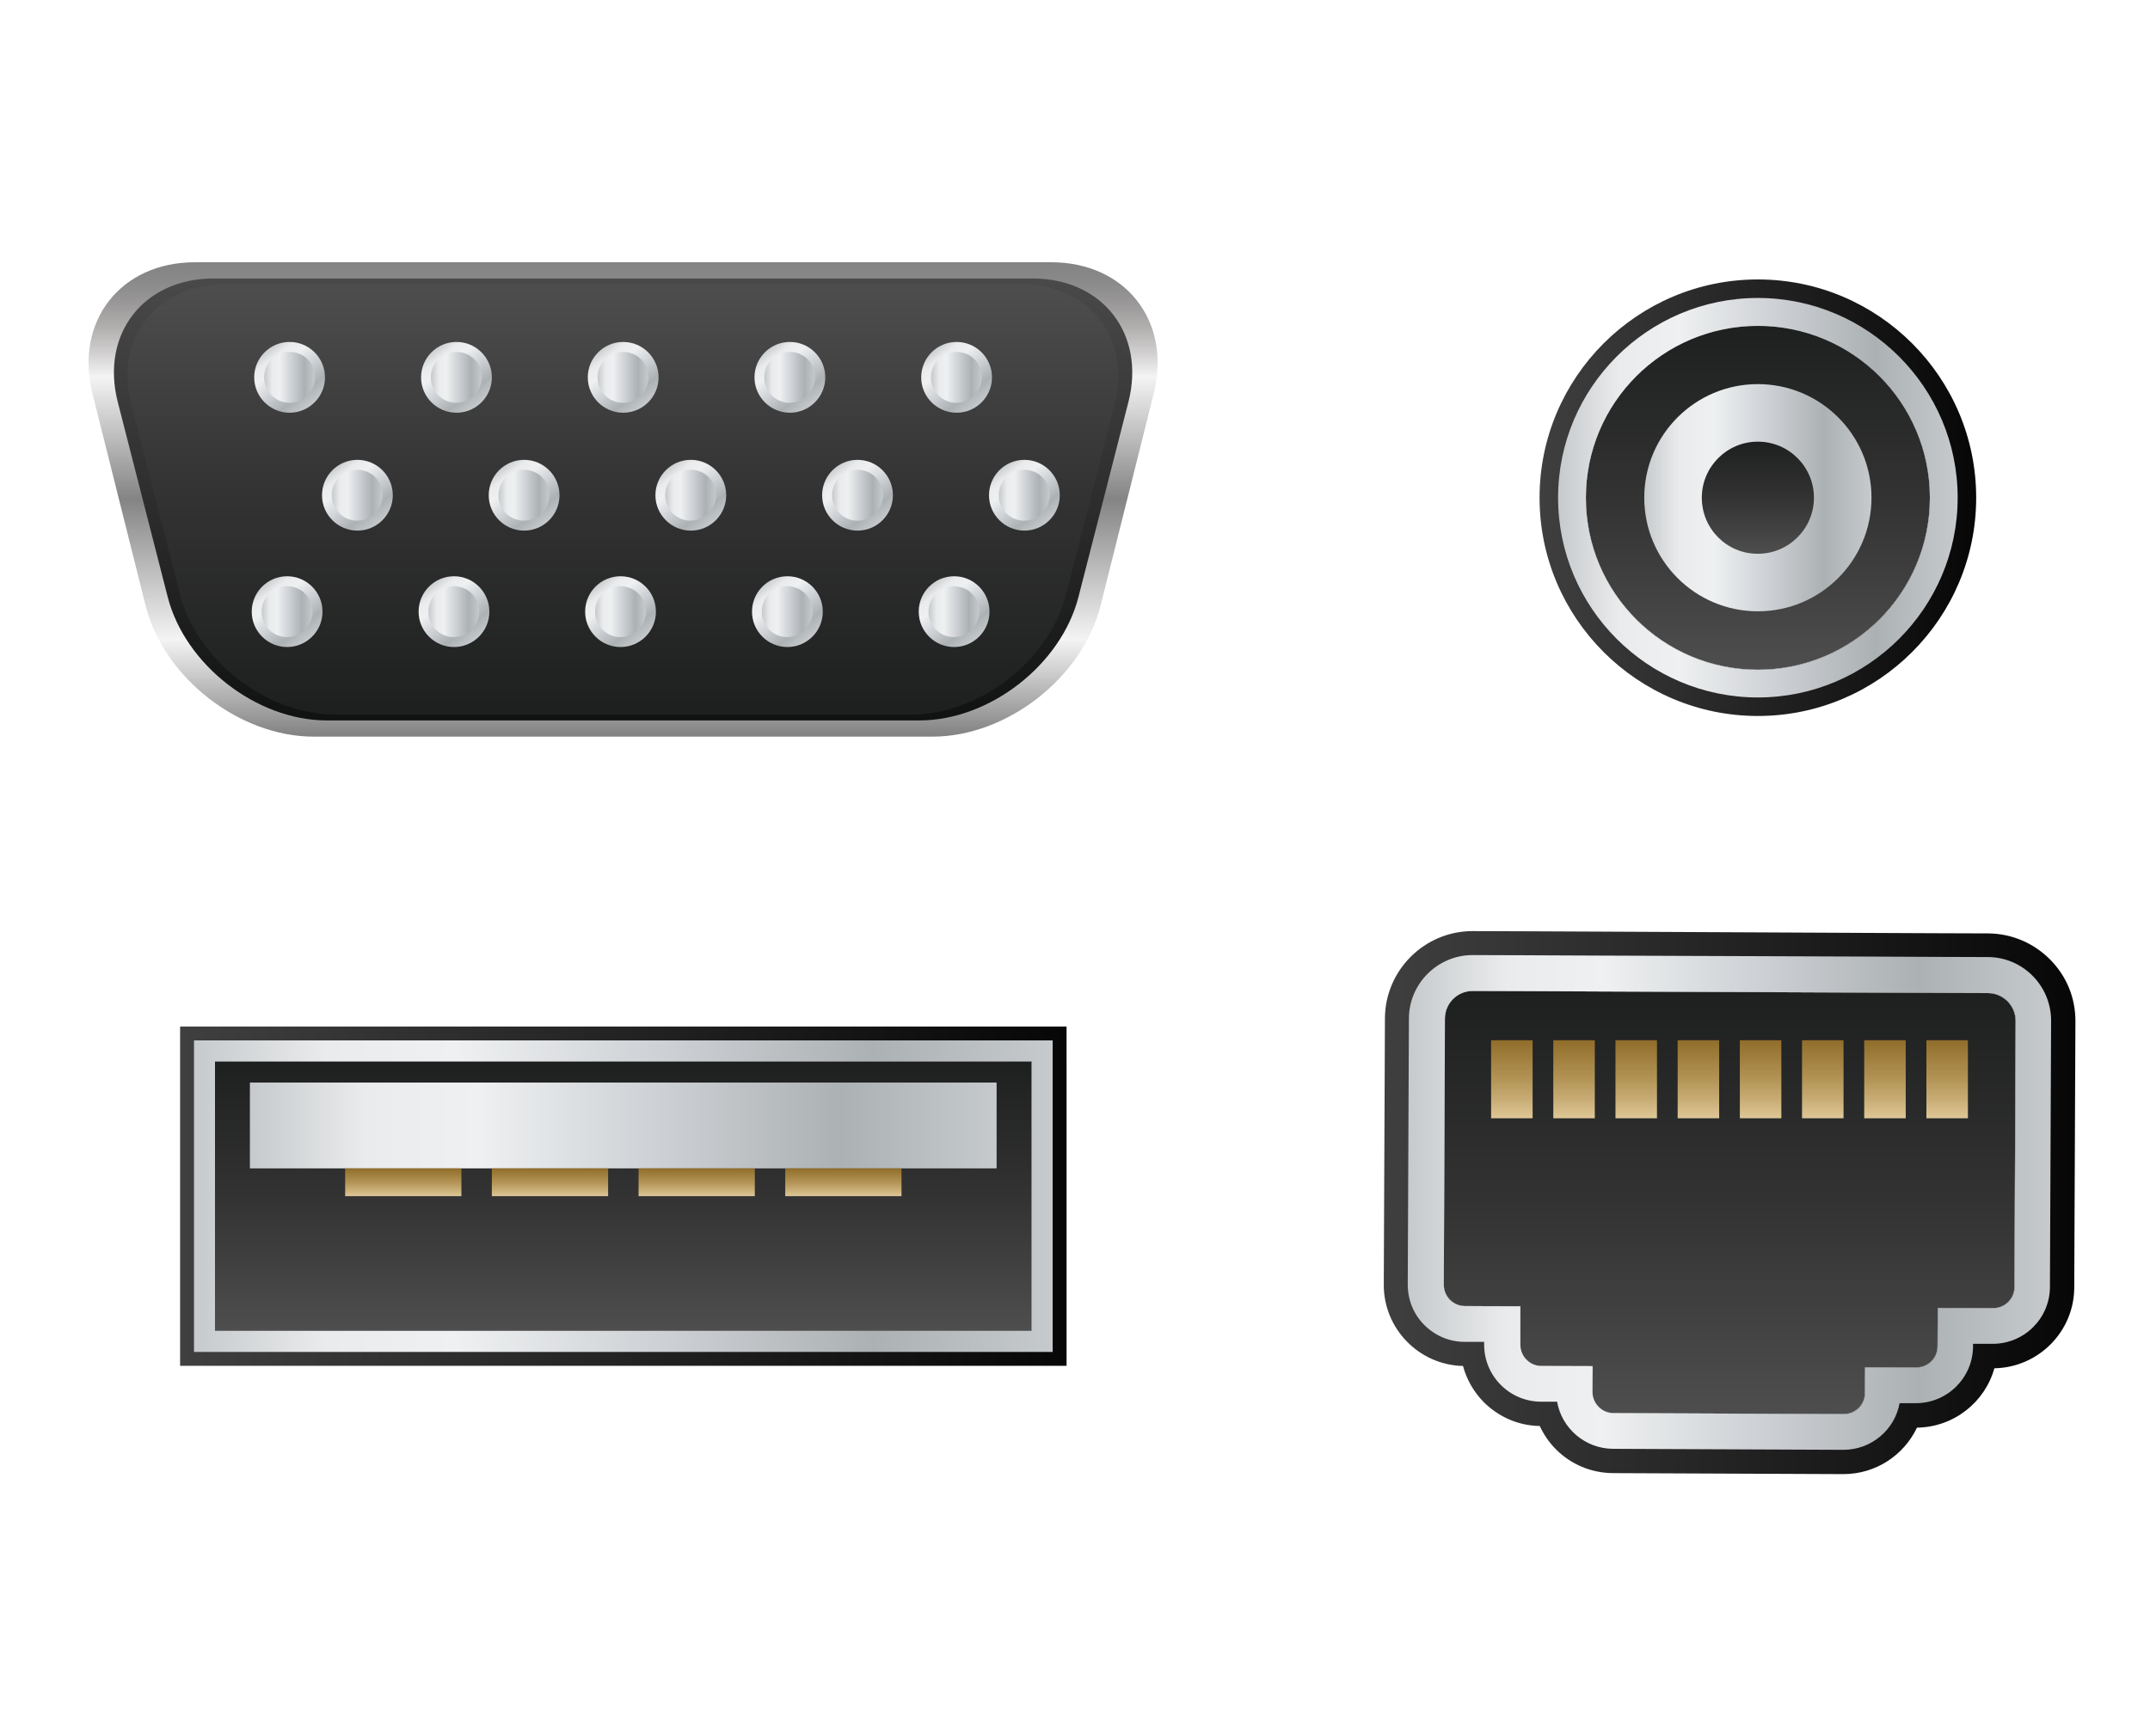 <?xml version="1.0" encoding="utf-8"?>
<!-- Generator: Adobe Illustrator 24.3.0, SVG Export Plug-In . SVG Version: 6.00 Build 0)  -->
<svg version="1.1" id="圖層_1" xmlns="http://www.w3.org/2000/svg" xmlns:xlink="http://www.w3.org/1999/xlink" x="0px" y="0px"
	 viewBox="0 0 130 105" style="enable-background:new 0 0 130 105;" xml:space="preserve">
<style type="text/css">
	.st0{fill:url(#SVGID_1_);}
	.st1{fill:url(#SVGID_2_);}
	.st2{fill:url(#SVGID_3_);}
	.st3{fill:url(#SVGID_4_);}
	.st4{fill:url(#SVGID_5_);}
	.st5{fill:url(#SVGID_6_);}
	.st6{fill:url(#SVGID_7_);}
	.st7{fill:url(#SVGID_8_);}
	.st8{fill:url(#SVGID_9_);}
	.st9{fill:url(#SVGID_10_);}
	.st10{fill:url(#SVGID_11_);}
	.st11{fill:url(#SVGID_12_);}
	.st12{fill:url(#SVGID_13_);}
	.st13{fill:url(#SVGID_14_);}
	.st14{fill:url(#SVGID_15_);}
	.st15{fill:url(#SVGID_16_);}
	.st16{fill:url(#SVGID_17_);}
	.st17{fill:url(#SVGID_18_);}
	.st18{fill:url(#SVGID_19_);}
	.st19{fill:url(#SVGID_20_);}
	.st20{fill:url(#SVGID_21_);}
	.st21{fill:url(#SVGID_22_);}
	.st22{fill:url(#SVGID_23_);}
	.st23{fill:url(#SVGID_24_);}
	.st24{fill:url(#SVGID_25_);}
	.st25{fill:url(#SVGID_26_);}
	.st26{fill:url(#SVGID_27_);}
	.st27{fill:url(#SVGID_28_);}
	.st28{fill:url(#SVGID_29_);}
	.st29{fill:url(#SVGID_30_);}
	.st30{fill:url(#SVGID_31_);}
	.st31{fill:url(#SVGID_32_);}
	.st32{fill:url(#SVGID_33_);}
	.st33{fill:url(#SVGID_34_);}
	.st34{fill:url(#SVGID_35_);}
	.st35{fill:url(#SVGID_36_);}
	.st36{fill:url(#SVGID_37_);}
	.st37{fill:url(#SVGID_38_);}
	.st38{fill:url(#SVGID_39_);}
	.st39{fill:url(#SVGID_40_);}
	.st40{fill:url(#SVGID_41_);}
	.st41{fill:url(#SVGID_42_);}
	.st42{fill:url(#SVGID_43_);}
	.st43{fill:url(#SVGID_44_);}
	.st44{fill:url(#SVGID_45_);}
	.st45{fill:url(#SVGID_46_);}
	.st46{fill:url(#SVGID_47_);}
	.st47{fill:url(#SVGID_48_);}
	.st48{fill:url(#SVGID_49_);}
	.st49{fill:url(#SVGID_50_);}
	.st50{fill:url(#SVGID_51_);}
	.st51{fill:url(#SVGID_52_);}
	.st52{fill:url(#SVGID_53_);}
	.st53{fill:url(#SVGID_54_);}
	.st54{fill:url(#SVGID_55_);}
	.st55{fill:url(#SVGID_56_);}
	.st56{fill:url(#SVGID_57_);}
</style>
<g>
	<linearGradient id="SVGID_1_" gradientUnits="userSpaceOnUse" x1="10.883" y1="72.341" x2="64.494" y2="72.341">
		<stop  offset="0" style="stop-color:#403F3F"/>
		<stop  offset="1" style="stop-color:#080707"/>
	</linearGradient>
	<path class="st0" d="M62.38,64.19v16.3H13v-16.3H62.38L62.38,64.19z M64.49,62.08h-2.11H13h-2.11v2.11v16.3v2.11H13h49.38h2.11
		v-2.11v-16.3V62.08L64.49,62.08z"/>
	<linearGradient id="SVGID_2_" gradientUnits="userSpaceOnUse" x1="37.688" y1="80.492" x2="37.688" y2="64.191">
		<stop  offset="0" style="stop-color:#4F4E4E"/>
		<stop  offset="0.489" style="stop-color:#333333"/>
		<stop  offset="1" style="stop-color:#1E1F1F"/>
	</linearGradient>
	<rect x="13" y="64.19" class="st1" width="49.38" height="16.3"/>
	<linearGradient id="SVGID_3_" gradientUnits="userSpaceOnUse" x1="11.729" y1="72.341" x2="63.648" y2="72.341">
		<stop  offset="0" style="stop-color:#C6CACC"/>
		<stop  offset="0.154" style="stop-color:#EAEBEC"/>
		<stop  offset="0.305" style="stop-color:#EEF0F1"/>
		<stop  offset="0.549" style="stop-color:#CDD0D4"/>
		<stop  offset="0.792" style="stop-color:#ACB1B3"/>
		<stop  offset="1" style="stop-color:#C6CACC"/>
	</linearGradient>
	<path class="st2" d="M62.38,64.19v16.3H13v-16.3H62.38L62.38,64.19z M63.65,62.92h-1.27H13h-1.27v1.27v16.3v1.27H13h49.38h1.27
		v-1.27v-16.3V62.92L63.65,62.92z"/>
	<linearGradient id="SVGID_4_" gradientUnits="userSpaceOnUse" x1="15.115" y1="68.069" x2="60.262" y2="68.069">
		<stop  offset="0" style="stop-color:#C6CACC"/>
		<stop  offset="0.154" style="stop-color:#EAEBEC"/>
		<stop  offset="0.305" style="stop-color:#EEF0F1"/>
		<stop  offset="0.549" style="stop-color:#CDD0D4"/>
		<stop  offset="0.792" style="stop-color:#ACB1B3"/>
		<stop  offset="1" style="stop-color:#C6CACC"/>
	</linearGradient>
	<rect x="15.11" y="65.47" class="st3" width="45.15" height="5.19"/>
	<g>
		<g>
			
				<linearGradient id="SVGID_5_" gradientUnits="userSpaceOnUse" x1="-327.208" y1="-160.818" x2="-327.208" y2="-162.496" gradientTransform="matrix(-1 0 0 -1 -276.215 -90.155)">
				<stop  offset="0" style="stop-color:#906D2A"/>
				<stop  offset="0.499" style="stop-color:#B39456"/>
				<stop  offset="0.762" style="stop-color:#C8AD75"/>
				<stop  offset="1" style="stop-color:#DEC797"/>
			</linearGradient>
			<rect x="47.48" y="70.66" class="st4" width="7.03" height="1.68"/>
			
				<linearGradient id="SVGID_6_" gradientUnits="userSpaceOnUse" x1="-318.339" y1="-160.818" x2="-318.339" y2="-162.496" gradientTransform="matrix(-1 0 0 -1 -276.215 -90.155)">
				<stop  offset="0" style="stop-color:#906D2A"/>
				<stop  offset="0.499" style="stop-color:#B39456"/>
				<stop  offset="0.762" style="stop-color:#C8AD75"/>
				<stop  offset="1" style="stop-color:#DEC797"/>
			</linearGradient>
			<rect x="38.61" y="70.66" class="st5" width="7.03" height="1.68"/>
			
				<linearGradient id="SVGID_7_" gradientUnits="userSpaceOnUse" x1="-309.469" y1="-160.818" x2="-309.469" y2="-162.496" gradientTransform="matrix(-1 0 0 -1 -276.215 -90.155)">
				<stop  offset="0" style="stop-color:#906D2A"/>
				<stop  offset="0.499" style="stop-color:#B39456"/>
				<stop  offset="0.762" style="stop-color:#C8AD75"/>
				<stop  offset="1" style="stop-color:#DEC797"/>
			</linearGradient>
			<rect x="29.74" y="70.66" class="st6" width="7.03" height="1.68"/>
			
				<linearGradient id="SVGID_8_" gradientUnits="userSpaceOnUse" x1="-300.599" y1="-160.818" x2="-300.599" y2="-162.496" gradientTransform="matrix(-1 0 0 -1 -276.215 -90.155)">
				<stop  offset="0" style="stop-color:#906D2A"/>
				<stop  offset="0.499" style="stop-color:#B39456"/>
				<stop  offset="0.762" style="stop-color:#C8AD75"/>
				<stop  offset="1" style="stop-color:#DEC797"/>
			</linearGradient>
			<rect x="20.87" y="70.66" class="st7" width="7.03" height="1.68"/>
		</g>
	</g>
</g>
<g>
	<linearGradient id="SVGID_9_" gradientUnits="userSpaceOnUse" x1="93.088" y1="30.105" x2="119.494" y2="30.105">
		<stop  offset="0" style="stop-color:#403F3F"/>
		<stop  offset="1" style="stop-color:#080707"/>
	</linearGradient>
	<path class="st8" d="M106.29,19.71c5.74,0,10.4,4.65,10.4,10.4c0,5.74-4.65,10.4-10.4,10.4c-5.74,0-10.4-4.65-10.4-10.4
		C95.89,24.36,100.55,19.71,106.29,19.71L106.29,19.71z M106.29,16.9c-7.28,0-13.2,5.92-13.2,13.2c0,7.28,5.92,13.2,13.2,13.2
		c7.28,0,13.2-5.92,13.2-13.2C119.49,22.82,113.57,16.9,106.29,16.9L106.29,16.9z"/>
	<linearGradient id="SVGID_10_" gradientUnits="userSpaceOnUse" x1="106.291" y1="40.501" x2="106.291" y2="19.709">
		<stop  offset="0" style="stop-color:#4F4E4E"/>
		<stop  offset="0.489" style="stop-color:#333333"/>
		<stop  offset="1" style="stop-color:#1E1F1F"/>
	</linearGradient>
	<circle class="st9" cx="106.29" cy="30.1" r="10.4"/>
	<linearGradient id="SVGID_11_" gradientUnits="userSpaceOnUse" x1="99.424" y1="30.105" x2="113.157" y2="30.105">
		<stop  offset="0" style="stop-color:#C6CACC"/>
		<stop  offset="0.154" style="stop-color:#EAEBEC"/>
		<stop  offset="0.305" style="stop-color:#EEF0F1"/>
		<stop  offset="0.549" style="stop-color:#CDD0D4"/>
		<stop  offset="0.792" style="stop-color:#ACB1B3"/>
		<stop  offset="1" style="stop-color:#C6CACC"/>
	</linearGradient>
	<circle class="st10" cx="106.29" cy="30.1" r="6.87"/>
	<linearGradient id="SVGID_12_" gradientUnits="userSpaceOnUse" x1="106.291" y1="33.499" x2="106.291" y2="26.71">
		<stop  offset="0" style="stop-color:#4F4E4E"/>
		<stop  offset="0.489" style="stop-color:#333333"/>
		<stop  offset="1" style="stop-color:#1E1F1F"/>
	</linearGradient>
	<path class="st11" d="M102.9,30.1c0-1.87,1.52-3.39,3.39-3.39c1.87,0,3.39,1.52,3.39,3.39c0,1.87-1.52,3.39-3.39,3.39
		C104.42,33.5,102.9,31.98,102.9,30.1z"/>
	<linearGradient id="SVGID_13_" gradientUnits="userSpaceOnUse" x1="94.211" y1="30.105" x2="118.371" y2="30.105">
		<stop  offset="0" style="stop-color:#C6CACC"/>
		<stop  offset="0.154" style="stop-color:#EAEBEC"/>
		<stop  offset="0.305" style="stop-color:#EEF0F1"/>
		<stop  offset="0.549" style="stop-color:#CDD0D4"/>
		<stop  offset="0.792" style="stop-color:#ACB1B3"/>
		<stop  offset="1" style="stop-color:#C6CACC"/>
	</linearGradient>
	<path class="st12" d="M106.29,19.71c5.74,0,10.4,4.65,10.4,10.4c0,5.74-4.65,10.4-10.4,10.4c-5.74,0-10.4-4.65-10.4-10.4
		C95.89,24.36,100.55,19.71,106.29,19.71L106.29,19.71z M106.29,18.02c-6.66,0-12.08,5.42-12.08,12.08s5.42,12.08,12.08,12.08
		c6.66,0,12.08-5.42,12.08-12.08S112.95,18.02,106.29,18.02L106.29,18.02z"/>
</g>
<g>
	<linearGradient id="SVGID_14_" gradientUnits="userSpaceOnUse" x1="83.68" y1="72.724" x2="125.494" y2="72.724">
		<stop  offset="0" style="stop-color:#403F3F"/>
		<stop  offset="1" style="stop-color:#080707"/>
	</linearGradient>
	<path class="st13" d="M89.04,59.93C89.05,59.93,89.05,59.93,89.04,59.93l2.97,0.01l4.38,0.02l16.48,0.07l4.38,0.02l2.96,0.01
		c0.92,0,1.67,0.76,1.67,1.68l-0.07,16.1c0,0.7-0.57,1.27-1.27,1.27c0,0,0,0-0.01,0l-3.36-0.01l-0.01,2.33
		c0,0.7-0.57,1.27-1.27,1.27c0,0,0,0-0.01,0l-3.1-0.01l-0.01,1.56c0,0.7-0.57,1.27-1.27,1.27c0,0,0,0-0.01,0l-13.93-0.06
		c-0.7,0-1.27-0.58-1.27-1.28l0.01-1.56l-3.1-0.01c-0.7,0-1.27-0.58-1.27-1.28L91.93,79l-3.36-0.01c-0.7,0-1.27-0.58-1.27-1.28
		l0.07-16.1C87.37,60.68,88.12,59.93,89.04,59.93L89.04,59.93z M89.04,56.31c-2.91,0-5.29,2.37-5.3,5.28l-0.07,16.1
		c-0.01,2.67,2.13,4.86,4.79,4.92c0.22,0.81,0.64,1.56,1.25,2.18c0.91,0.91,2.11,1.43,3.39,1.45c0.24,0.51,0.56,0.99,0.97,1.4
		c0.92,0.93,2.15,1.44,3.46,1.45l13.93,0.06c1.97,0,3.66-1.15,4.45-2.81c2.23-0.03,4.11-1.54,4.68-3.59
		c2.67-0.05,4.82-2.22,4.83-4.88l0.07-16.1c0.01-1.42-0.54-2.75-1.54-3.75c-1-1-2.32-1.56-3.74-1.57l-2.96-0.01l-4.38-0.02
		L96.4,56.34l-4.38-0.02l-2.96-0.01h-0.01H89.04L89.04,56.31z"/>
	<linearGradient id="SVGID_15_" gradientUnits="userSpaceOnUse" x1="104.587" y1="85.514" x2="104.587" y2="59.933">
		<stop  offset="0" style="stop-color:#4F4E4E"/>
		<stop  offset="0.489" style="stop-color:#333333"/>
		<stop  offset="1" style="stop-color:#1E1F1F"/>
	</linearGradient>
	<path class="st14" d="M120.2,60.06l-2.96-0.01l-4.38-0.02l-16.48-0.07l-4.38-0.02l-2.96-0.01c-0.92,0-1.68,0.74-1.68,1.67
		L87.3,77.7c0,0.7,0.57,1.28,1.27,1.28L91.93,79l-0.01,2.33c0,0.7,0.57,1.28,1.27,1.28l3.1,0.01l-0.01,1.56
		c0,0.7,0.56,1.28,1.27,1.28l13.93,0.06c0.7,0,1.28-0.56,1.28-1.27l0.01-1.56l3.1,0.01c0.7,0,1.28-0.56,1.28-1.27l0.01-2.33
		l3.36,0.01c0.7,0,1.28-0.56,1.28-1.27l0.07-16.1C121.87,60.82,121.13,60.07,120.2,60.06z"/>
	<linearGradient id="SVGID_16_" gradientUnits="userSpaceOnUse" x1="85.129" y1="72.724" x2="124.044" y2="72.724">
		<stop  offset="0" style="stop-color:#C6CACC"/>
		<stop  offset="0.154" style="stop-color:#EAEBEC"/>
		<stop  offset="0.305" style="stop-color:#EEF0F1"/>
		<stop  offset="0.549" style="stop-color:#CDD0D4"/>
		<stop  offset="0.792" style="stop-color:#ACB1B3"/>
		<stop  offset="1" style="stop-color:#C6CACC"/>
	</linearGradient>
	<path class="st15" d="M89.04,59.93C89.05,59.93,89.05,59.93,89.04,59.93l2.97,0.01l4.38,0.02l16.48,0.07l4.38,0.02l2.96,0.01
		c0.92,0,1.67,0.76,1.67,1.68l-0.07,16.1c0,0.7-0.57,1.27-1.27,1.27c0,0,0,0-0.01,0l-3.36-0.01l-0.01,2.33
		c0,0.7-0.57,1.27-1.27,1.27c0,0,0,0-0.01,0l-3.1-0.01l-0.01,1.56c0,0.7-0.57,1.27-1.27,1.27c0,0,0,0-0.01,0l-13.93-0.06
		c-0.7,0-1.27-0.58-1.27-1.28l0.01-1.56l-3.1-0.01c-0.7,0-1.27-0.58-1.27-1.28L91.93,79l-3.36-0.01c-0.7,0-1.27-0.58-1.27-1.28
		l0.07-16.1C87.37,60.68,88.12,59.93,89.04,59.93L89.04,59.93z M89.04,57.76c-2.11,0-3.84,1.72-3.85,3.83l-0.07,16.1
		c0,0.92,0.35,1.79,1,2.44c0.65,0.65,1.51,1.02,2.43,1.02l1.19,0l0,0.16c-0.01,1.9,1.53,3.45,3.43,3.46l0.98,0
		c0.28,1.61,1.69,2.84,3.38,2.85l13.93,0.06c1.7,0,3.11-1.22,3.4-2.82l0.98,0c1.91,0,3.45-1.54,3.46-3.43l0-0.16l1.19,0
		c1.91,0,3.45-1.54,3.46-3.43l0.07-16.1c0.01-2.12-1.71-3.86-3.83-3.86l-2.96-0.01l-4.38-0.02L96.4,57.79l-4.38-0.02l-2.96-0.01h0
		H89.04L89.04,57.76z"/>
	<g>
		<linearGradient id="SVGID_17_" gradientUnits="userSpaceOnUse" x1="91.41" y1="67.637" x2="91.41" y2="62.913">
			<stop  offset="0" style="stop-color:#DEC797"/>
			<stop  offset="0.238" style="stop-color:#C8AD75"/>
			<stop  offset="0.501" style="stop-color:#B39456"/>
			<stop  offset="1" style="stop-color:#906D2A"/>
		</linearGradient>
		<rect x="90.16" y="62.91" class="st16" width="2.51" height="4.72"/>
		<linearGradient id="SVGID_18_" gradientUnits="userSpaceOnUse" x1="95.171" y1="67.637" x2="95.171" y2="62.913">
			<stop  offset="0" style="stop-color:#DEC797"/>
			<stop  offset="0.238" style="stop-color:#C8AD75"/>
			<stop  offset="0.501" style="stop-color:#B39456"/>
			<stop  offset="1" style="stop-color:#906D2A"/>
		</linearGradient>
		<rect x="93.92" y="62.91" class="st17" width="2.51" height="4.72"/>
		<linearGradient id="SVGID_19_" gradientUnits="userSpaceOnUse" x1="98.933" y1="67.637" x2="98.933" y2="62.913">
			<stop  offset="0" style="stop-color:#DEC797"/>
			<stop  offset="0.238" style="stop-color:#C8AD75"/>
			<stop  offset="0.501" style="stop-color:#B39456"/>
			<stop  offset="1" style="stop-color:#906D2A"/>
		</linearGradient>
		<rect x="97.68" y="62.91" class="st18" width="2.51" height="4.72"/>
		<linearGradient id="SVGID_20_" gradientUnits="userSpaceOnUse" x1="102.694" y1="67.637" x2="102.694" y2="62.913">
			<stop  offset="0" style="stop-color:#DEC797"/>
			<stop  offset="0.238" style="stop-color:#C8AD75"/>
			<stop  offset="0.501" style="stop-color:#B39456"/>
			<stop  offset="1" style="stop-color:#906D2A"/>
		</linearGradient>
		<rect x="101.44" y="62.91" class="st19" width="2.51" height="4.72"/>
		<linearGradient id="SVGID_21_" gradientUnits="userSpaceOnUse" x1="106.455" y1="67.637" x2="106.455" y2="62.913">
			<stop  offset="0" style="stop-color:#DEC797"/>
			<stop  offset="0.238" style="stop-color:#C8AD75"/>
			<stop  offset="0.501" style="stop-color:#B39456"/>
			<stop  offset="1" style="stop-color:#906D2A"/>
		</linearGradient>
		<rect x="105.2" y="62.91" class="st20" width="2.51" height="4.72"/>
		<linearGradient id="SVGID_22_" gradientUnits="userSpaceOnUse" x1="110.216" y1="67.637" x2="110.216" y2="62.913">
			<stop  offset="0" style="stop-color:#DEC797"/>
			<stop  offset="0.238" style="stop-color:#C8AD75"/>
			<stop  offset="0.501" style="stop-color:#B39456"/>
			<stop  offset="1" style="stop-color:#906D2A"/>
		</linearGradient>
		<rect x="108.96" y="62.91" class="st21" width="2.51" height="4.72"/>
		<linearGradient id="SVGID_23_" gradientUnits="userSpaceOnUse" x1="113.977" y1="67.637" x2="113.977" y2="62.913">
			<stop  offset="0" style="stop-color:#DEC797"/>
			<stop  offset="0.238" style="stop-color:#C8AD75"/>
			<stop  offset="0.501" style="stop-color:#B39456"/>
			<stop  offset="1" style="stop-color:#906D2A"/>
		</linearGradient>
		<rect x="112.72" y="62.91" class="st22" width="2.51" height="4.72"/>
		<linearGradient id="SVGID_24_" gradientUnits="userSpaceOnUse" x1="117.739" y1="67.637" x2="117.739" y2="62.913">
			<stop  offset="0" style="stop-color:#DEC797"/>
			<stop  offset="0.238" style="stop-color:#C8AD75"/>
			<stop  offset="0.501" style="stop-color:#B39456"/>
			<stop  offset="1" style="stop-color:#906D2A"/>
		</linearGradient>
		<rect x="116.48" y="62.91" class="st23" width="2.51" height="4.72"/>
	</g>
</g>
<g>
	<g>
		<linearGradient id="SVGID_25_" gradientUnits="userSpaceOnUse" x1="37.675" y1="15.993" x2="37.675" y2="44.392">
			<stop  offset="0" style="stop-color:#848485"/>
			<stop  offset="0.034" style="stop-color:#898989"/>
			<stop  offset="0.081" style="stop-color:#999797"/>
			<stop  offset="0.135" style="stop-color:#B2AFAF"/>
			<stop  offset="0.193" style="stop-color:#D4D2D2"/>
			<stop  offset="0.239" style="stop-color:#F4F4F5"/>
			<stop  offset="0.5" style="stop-color:#848485"/>
			<stop  offset="0.799" style="stop-color:#F4F4F5"/>
			<stop  offset="1" style="stop-color:#848485"/>
		</linearGradient>
		<path class="st24" d="M18.97,44.55c-4.5,0-9.08-3.57-10.17-7.94L5.59,23.8c-1.09-4.37,1.7-7.94,6.2-7.94h51.77
			c4.5,0,7.29,3.57,6.2,7.94l-3.21,12.81c-1.09,4.37-5.67,7.94-10.17,7.94H18.97z"/>
		<linearGradient id="SVGID_26_" gradientUnits="userSpaceOnUse" x1="37.675" y1="16.84" x2="37.675" y2="43.728">
			<stop  offset="5.434780e-03" style="stop-color:#4A4949"/>
			<stop  offset="1" style="stop-color:#101111"/>
		</linearGradient>
		<path class="st25" d="M19.76,43.57c-4.24,0-8.57-3.36-9.62-7.47L7.12,24.31c-1.05-4.11,1.56-7.47,5.8-7.47h49.51
			c4.24,0,6.85,3.36,5.8,7.47L65.21,36.1c-1.05,4.11-5.38,7.47-9.62,7.47H19.76z"/>
		<linearGradient id="SVGID_27_" gradientUnits="userSpaceOnUse" x1="37.675" y1="17.072" x2="37.675" y2="42.834">
			<stop  offset="0" style="stop-color:#4F4E4E"/>
			<stop  offset="0.489" style="stop-color:#333333"/>
			<stop  offset="1" style="stop-color:#1E1F1F"/>
		</linearGradient>
		<path class="st26" d="M20.24,43.21c-4.13,0-8.34-3.27-9.36-7.27L7.94,24.47c-1.02-4,1.52-7.27,5.64-7.27h48.18
			c4.13,0,6.67,3.27,5.64,7.27l-2.94,11.48c-1.02,4-5.24,7.27-9.36,7.27H20.24z"/>
	</g>
	<g>
		<g>
			<g>
				<linearGradient id="SVGID_28_" gradientUnits="userSpaceOnUse" x1="15.973" y1="35.245" x2="18.707" y2="38.688">
					<stop  offset="0" style="stop-color:#C6CACC"/>
					<stop  offset="0.154" style="stop-color:#EAEBEC"/>
					<stop  offset="0.305" style="stop-color:#EEF0F1"/>
					<stop  offset="0.549" style="stop-color:#CDD0D4"/>
					<stop  offset="0.792" style="stop-color:#ACB1B3"/>
					<stop  offset="1" style="stop-color:#C6CACC"/>
				</linearGradient>
				<path class="st27" d="M19.5,36.99c0,1.18-0.96,2.14-2.14,2.14c-1.18,0-2.14-0.96-2.14-2.14c0-1.18,0.96-2.14,2.14-2.14
					C18.54,34.85,19.5,35.81,19.5,36.99z"/>
				<linearGradient id="SVGID_29_" gradientUnits="userSpaceOnUse" x1="15.825" y1="36.992" x2="18.896" y2="36.992">
					<stop  offset="0" style="stop-color:#C6CACC"/>
					<stop  offset="0.154" style="stop-color:#EAEBEC"/>
					<stop  offset="0.305" style="stop-color:#EEF0F1"/>
					<stop  offset="0.549" style="stop-color:#CDD0D4"/>
					<stop  offset="0.792" style="stop-color:#ACB1B3"/>
					<stop  offset="1" style="stop-color:#C6CACC"/>
				</linearGradient>
				<circle class="st28" cx="17.36" cy="36.99" r="1.54"/>
			</g>
			<g>
				<linearGradient id="SVGID_30_" gradientUnits="userSpaceOnUse" x1="26.055" y1="35.245" x2="28.79" y2="38.688">
					<stop  offset="0" style="stop-color:#C6CACC"/>
					<stop  offset="0.154" style="stop-color:#EAEBEC"/>
					<stop  offset="0.305" style="stop-color:#EEF0F1"/>
					<stop  offset="0.549" style="stop-color:#CDD0D4"/>
					<stop  offset="0.792" style="stop-color:#ACB1B3"/>
					<stop  offset="1" style="stop-color:#C6CACC"/>
				</linearGradient>
				<path class="st29" d="M29.59,36.99c0,1.18-0.96,2.14-2.14,2.14c-1.18,0-2.14-0.96-2.14-2.14c0-1.18,0.96-2.14,2.14-2.14
					C28.63,34.85,29.59,35.81,29.59,36.99z"/>
				<linearGradient id="SVGID_31_" gradientUnits="userSpaceOnUse" x1="25.907" y1="36.992" x2="28.978" y2="36.992">
					<stop  offset="0" style="stop-color:#C6CACC"/>
					<stop  offset="0.154" style="stop-color:#EAEBEC"/>
					<stop  offset="0.305" style="stop-color:#EEF0F1"/>
					<stop  offset="0.549" style="stop-color:#CDD0D4"/>
					<stop  offset="0.792" style="stop-color:#ACB1B3"/>
					<stop  offset="1" style="stop-color:#C6CACC"/>
				</linearGradient>
				<circle class="st30" cx="27.44" cy="36.99" r="1.54"/>
			</g>
			<g>
				<linearGradient id="SVGID_32_" gradientUnits="userSpaceOnUse" x1="36.137" y1="35.245" x2="38.871" y2="38.688">
					<stop  offset="0" style="stop-color:#C6CACC"/>
					<stop  offset="0.154" style="stop-color:#EAEBEC"/>
					<stop  offset="0.305" style="stop-color:#EEF0F1"/>
					<stop  offset="0.549" style="stop-color:#CDD0D4"/>
					<stop  offset="0.792" style="stop-color:#ACB1B3"/>
					<stop  offset="1" style="stop-color:#C6CACC"/>
				</linearGradient>
				<circle class="st31" cx="37.52" cy="36.99" r="2.14"/>
				<linearGradient id="SVGID_33_" gradientUnits="userSpaceOnUse" x1="35.988" y1="36.992" x2="39.059" y2="36.992">
					<stop  offset="0" style="stop-color:#C6CACC"/>
					<stop  offset="0.154" style="stop-color:#EAEBEC"/>
					<stop  offset="0.305" style="stop-color:#EEF0F1"/>
					<stop  offset="0.549" style="stop-color:#CDD0D4"/>
					<stop  offset="0.792" style="stop-color:#ACB1B3"/>
					<stop  offset="1" style="stop-color:#C6CACC"/>
				</linearGradient>
				<path class="st32" d="M39.06,36.99c0,0.85-0.69,1.54-1.54,1.54c-0.85,0-1.54-0.69-1.54-1.54c0-0.85,0.69-1.54,1.54-1.54
					C38.37,35.46,39.06,36.14,39.06,36.99z"/>
			</g>
			<g>
				<linearGradient id="SVGID_34_" gradientUnits="userSpaceOnUse" x1="46.219" y1="35.244" x2="48.953" y2="38.688">
					<stop  offset="0" style="stop-color:#C6CACC"/>
					<stop  offset="0.154" style="stop-color:#EAEBEC"/>
					<stop  offset="0.305" style="stop-color:#EEF0F1"/>
					<stop  offset="0.549" style="stop-color:#CDD0D4"/>
					<stop  offset="0.792" style="stop-color:#ACB1B3"/>
					<stop  offset="1" style="stop-color:#C6CACC"/>
				</linearGradient>
				<circle class="st33" cx="47.61" cy="36.99" r="2.14"/>
				<linearGradient id="SVGID_35_" gradientUnits="userSpaceOnUse" x1="46.07" y1="36.992" x2="49.141" y2="36.992">
					<stop  offset="0" style="stop-color:#C6CACC"/>
					<stop  offset="0.154" style="stop-color:#EAEBEC"/>
					<stop  offset="0.305" style="stop-color:#EEF0F1"/>
					<stop  offset="0.549" style="stop-color:#CDD0D4"/>
					<stop  offset="0.792" style="stop-color:#ACB1B3"/>
					<stop  offset="1" style="stop-color:#C6CACC"/>
				</linearGradient>
				<path class="st34" d="M49.14,36.99c0,0.85-0.69,1.54-1.54,1.54c-0.85,0-1.54-0.69-1.54-1.54c0-0.85,0.69-1.54,1.54-1.54
					C48.45,35.46,49.14,36.14,49.14,36.99z"/>
			</g>
			<g>
				<linearGradient id="SVGID_36_" gradientUnits="userSpaceOnUse" x1="56.3" y1="35.245" x2="59.035" y2="38.688">
					<stop  offset="0" style="stop-color:#C6CACC"/>
					<stop  offset="0.154" style="stop-color:#EAEBEC"/>
					<stop  offset="0.305" style="stop-color:#EEF0F1"/>
					<stop  offset="0.549" style="stop-color:#CDD0D4"/>
					<stop  offset="0.792" style="stop-color:#ACB1B3"/>
					<stop  offset="1" style="stop-color:#C6CACC"/>
				</linearGradient>
				<path class="st35" d="M59.83,36.99c0,1.18-0.96,2.14-2.14,2.14c-1.18,0-2.14-0.96-2.14-2.14c0-1.18,0.96-2.14,2.14-2.14
					C58.87,34.85,59.83,35.81,59.83,36.99z"/>
				<linearGradient id="SVGID_37_" gradientUnits="userSpaceOnUse" x1="56.152" y1="36.992" x2="59.223" y2="36.992">
					<stop  offset="0" style="stop-color:#C6CACC"/>
					<stop  offset="0.154" style="stop-color:#EAEBEC"/>
					<stop  offset="0.305" style="stop-color:#EEF0F1"/>
					<stop  offset="0.549" style="stop-color:#CDD0D4"/>
					<stop  offset="0.792" style="stop-color:#ACB1B3"/>
					<stop  offset="1" style="stop-color:#C6CACC"/>
				</linearGradient>
				<path class="st36" d="M59.22,36.99c0,0.85-0.69,1.54-1.54,1.54c-0.85,0-1.54-0.69-1.54-1.54c0-0.85,0.69-1.54,1.54-1.54
					C58.54,35.46,59.22,36.14,59.22,36.99z"/>
			</g>
		</g>
		<g>
			<g>
				<linearGradient id="SVGID_38_" gradientUnits="userSpaceOnUse" x1="20.218" y1="28.202" x2="22.952" y2="31.645">
					<stop  offset="0" style="stop-color:#C6CACC"/>
					<stop  offset="0.154" style="stop-color:#EAEBEC"/>
					<stop  offset="0.305" style="stop-color:#EEF0F1"/>
					<stop  offset="0.549" style="stop-color:#CDD0D4"/>
					<stop  offset="0.792" style="stop-color:#ACB1B3"/>
					<stop  offset="1" style="stop-color:#C6CACC"/>
				</linearGradient>
				<path class="st37" d="M23.75,29.95c0,1.18-0.96,2.14-2.14,2.14c-1.18,0-2.14-0.96-2.14-2.14c0-1.18,0.96-2.14,2.14-2.14
					C22.79,27.81,23.75,28.77,23.75,29.95z"/>
				<linearGradient id="SVGID_39_" gradientUnits="userSpaceOnUse" x1="20.069" y1="29.949" x2="23.14" y2="29.949">
					<stop  offset="0" style="stop-color:#C6CACC"/>
					<stop  offset="0.154" style="stop-color:#EAEBEC"/>
					<stop  offset="0.305" style="stop-color:#EEF0F1"/>
					<stop  offset="0.549" style="stop-color:#CDD0D4"/>
					<stop  offset="0.792" style="stop-color:#ACB1B3"/>
					<stop  offset="1" style="stop-color:#C6CACC"/>
				</linearGradient>
				<path class="st38" d="M23.14,29.95c0,0.85-0.69,1.54-1.54,1.54c-0.85,0-1.54-0.69-1.54-1.54c0-0.85,0.69-1.54,1.54-1.54
					C22.45,28.41,23.14,29.1,23.14,29.95z"/>
			</g>
			<g>
				<linearGradient id="SVGID_40_" gradientUnits="userSpaceOnUse" x1="30.299" y1="28.202" x2="33.034" y2="31.645">
					<stop  offset="0" style="stop-color:#C6CACC"/>
					<stop  offset="0.154" style="stop-color:#EAEBEC"/>
					<stop  offset="0.305" style="stop-color:#EEF0F1"/>
					<stop  offset="0.549" style="stop-color:#CDD0D4"/>
					<stop  offset="0.792" style="stop-color:#ACB1B3"/>
					<stop  offset="1" style="stop-color:#C6CACC"/>
				</linearGradient>
				<path class="st39" d="M33.83,29.95c0,1.18-0.96,2.14-2.14,2.14c-1.18,0-2.14-0.96-2.14-2.14c0-1.18,0.96-2.14,2.14-2.14
					C32.87,27.81,33.83,28.77,33.83,29.95z"/>
				<linearGradient id="SVGID_41_" gradientUnits="userSpaceOnUse" x1="30.151" y1="29.949" x2="33.222" y2="29.949">
					<stop  offset="0" style="stop-color:#C6CACC"/>
					<stop  offset="0.154" style="stop-color:#EAEBEC"/>
					<stop  offset="0.305" style="stop-color:#EEF0F1"/>
					<stop  offset="0.549" style="stop-color:#CDD0D4"/>
					<stop  offset="0.792" style="stop-color:#ACB1B3"/>
					<stop  offset="1" style="stop-color:#C6CACC"/>
				</linearGradient>
				<path class="st40" d="M33.22,29.95c0,0.85-0.69,1.54-1.54,1.54c-0.85,0-1.54-0.69-1.54-1.54c0-0.85,0.69-1.54,1.54-1.54
					C32.53,28.41,33.22,29.1,33.22,29.95z"/>
			</g>
			<g>
				<linearGradient id="SVGID_42_" gradientUnits="userSpaceOnUse" x1="40.381" y1="28.202" x2="43.116" y2="31.645">
					<stop  offset="0" style="stop-color:#C6CACC"/>
					<stop  offset="0.154" style="stop-color:#EAEBEC"/>
					<stop  offset="0.305" style="stop-color:#EEF0F1"/>
					<stop  offset="0.549" style="stop-color:#CDD0D4"/>
					<stop  offset="0.792" style="stop-color:#ACB1B3"/>
					<stop  offset="1" style="stop-color:#C6CACC"/>
				</linearGradient>
				<path class="st41" d="M43.91,29.95c0,1.18-0.96,2.14-2.14,2.14c-1.18,0-2.14-0.96-2.14-2.14c0-1.18,0.96-2.14,2.14-2.14
					C42.95,27.81,43.91,28.77,43.91,29.95z"/>
				<linearGradient id="SVGID_43_" gradientUnits="userSpaceOnUse" x1="40.233" y1="29.949" x2="43.304" y2="29.949">
					<stop  offset="0" style="stop-color:#C6CACC"/>
					<stop  offset="0.154" style="stop-color:#EAEBEC"/>
					<stop  offset="0.305" style="stop-color:#EEF0F1"/>
					<stop  offset="0.549" style="stop-color:#CDD0D4"/>
					<stop  offset="0.792" style="stop-color:#ACB1B3"/>
					<stop  offset="1" style="stop-color:#C6CACC"/>
				</linearGradient>
				<path class="st42" d="M43.3,29.95c0,0.85-0.69,1.54-1.54,1.54c-0.85,0-1.54-0.69-1.54-1.54c0-0.85,0.69-1.54,1.54-1.54
					C42.62,28.41,43.3,29.1,43.3,29.95z"/>
			</g>
			<g>
				<linearGradient id="SVGID_44_" gradientUnits="userSpaceOnUse" x1="50.463" y1="28.202" x2="53.198" y2="31.645">
					<stop  offset="0" style="stop-color:#C6CACC"/>
					<stop  offset="0.154" style="stop-color:#EAEBEC"/>
					<stop  offset="0.305" style="stop-color:#EEF0F1"/>
					<stop  offset="0.549" style="stop-color:#CDD0D4"/>
					<stop  offset="0.792" style="stop-color:#ACB1B3"/>
					<stop  offset="1" style="stop-color:#C6CACC"/>
				</linearGradient>
				<path class="st43" d="M53.99,29.95c0,1.18-0.96,2.14-2.14,2.14c-1.18,0-2.14-0.96-2.14-2.14c0-1.18,0.96-2.14,2.14-2.14
					C53.03,27.81,53.99,28.77,53.99,29.95z"/>
				<linearGradient id="SVGID_45_" gradientUnits="userSpaceOnUse" x1="50.315" y1="29.949" x2="53.386" y2="29.949">
					<stop  offset="0" style="stop-color:#C6CACC"/>
					<stop  offset="0.154" style="stop-color:#EAEBEC"/>
					<stop  offset="0.305" style="stop-color:#EEF0F1"/>
					<stop  offset="0.549" style="stop-color:#CDD0D4"/>
					<stop  offset="0.792" style="stop-color:#ACB1B3"/>
					<stop  offset="1" style="stop-color:#C6CACC"/>
				</linearGradient>
				<path class="st44" d="M53.39,29.95c0,0.85-0.69,1.54-1.54,1.54c-0.85,0-1.54-0.69-1.54-1.54c0-0.85,0.69-1.54,1.54-1.54
					C52.7,28.41,53.39,29.1,53.39,29.95z"/>
			</g>
			<g>
				<linearGradient id="SVGID_46_" gradientUnits="userSpaceOnUse" x1="60.545" y1="28.202" x2="63.279" y2="31.645">
					<stop  offset="0" style="stop-color:#C6CACC"/>
					<stop  offset="0.154" style="stop-color:#EAEBEC"/>
					<stop  offset="0.305" style="stop-color:#EEF0F1"/>
					<stop  offset="0.549" style="stop-color:#CDD0D4"/>
					<stop  offset="0.792" style="stop-color:#ACB1B3"/>
					<stop  offset="1" style="stop-color:#C6CACC"/>
				</linearGradient>
				<path class="st45" d="M64.08,29.95c0,1.18-0.96,2.14-2.14,2.14c-1.18,0-2.14-0.96-2.14-2.14c0-1.18,0.96-2.14,2.14-2.14
					C63.12,27.81,64.08,28.77,64.08,29.95z"/>
				<linearGradient id="SVGID_47_" gradientUnits="userSpaceOnUse" x1="60.397" y1="29.949" x2="63.468" y2="29.949">
					<stop  offset="0" style="stop-color:#C6CACC"/>
					<stop  offset="0.154" style="stop-color:#EAEBEC"/>
					<stop  offset="0.305" style="stop-color:#EEF0F1"/>
					<stop  offset="0.549" style="stop-color:#CDD0D4"/>
					<stop  offset="0.792" style="stop-color:#ACB1B3"/>
					<stop  offset="1" style="stop-color:#C6CACC"/>
				</linearGradient>
				<path class="st46" d="M63.47,29.95c0,0.85-0.69,1.54-1.54,1.54c-0.85,0-1.54-0.69-1.54-1.54c0-0.85,0.69-1.54,1.54-1.54
					C62.78,28.41,63.47,29.1,63.47,29.95z"/>
			</g>
		</g>
		<g>
			<g>
				<linearGradient id="SVGID_48_" gradientUnits="userSpaceOnUse" x1="16.123" y1="21.072" x2="18.858" y2="24.516">
					<stop  offset="0" style="stop-color:#C6CACC"/>
					<stop  offset="0.154" style="stop-color:#EAEBEC"/>
					<stop  offset="0.305" style="stop-color:#EEF0F1"/>
					<stop  offset="0.549" style="stop-color:#CDD0D4"/>
					<stop  offset="0.792" style="stop-color:#ACB1B3"/>
					<stop  offset="1" style="stop-color:#C6CACC"/>
				</linearGradient>
				<path class="st47" d="M19.65,22.82c0,1.18-0.96,2.14-2.14,2.14c-1.18,0-2.14-0.96-2.14-2.14c0-1.18,0.96-2.14,2.14-2.14
					C18.69,20.68,19.65,21.64,19.65,22.82z"/>
				<linearGradient id="SVGID_49_" gradientUnits="userSpaceOnUse" x1="15.975" y1="22.819" x2="19.047" y2="22.819">
					<stop  offset="0" style="stop-color:#C6CACC"/>
					<stop  offset="0.154" style="stop-color:#EAEBEC"/>
					<stop  offset="0.305" style="stop-color:#EEF0F1"/>
					<stop  offset="0.549" style="stop-color:#CDD0D4"/>
					<stop  offset="0.792" style="stop-color:#ACB1B3"/>
					<stop  offset="1" style="stop-color:#C6CACC"/>
				</linearGradient>
				<circle class="st48" cx="17.51" cy="22.82" r="1.54"/>
			</g>
			<g>
				<linearGradient id="SVGID_50_" gradientUnits="userSpaceOnUse" x1="26.206" y1="21.072" x2="28.94" y2="24.515">
					<stop  offset="0" style="stop-color:#C6CACC"/>
					<stop  offset="0.154" style="stop-color:#EAEBEC"/>
					<stop  offset="0.305" style="stop-color:#EEF0F1"/>
					<stop  offset="0.549" style="stop-color:#CDD0D4"/>
					<stop  offset="0.792" style="stop-color:#ACB1B3"/>
					<stop  offset="1" style="stop-color:#C6CACC"/>
				</linearGradient>
				<path class="st49" d="M29.74,22.82c0,1.18-0.96,2.14-2.14,2.14c-1.18,0-2.14-0.96-2.14-2.14c0-1.18,0.96-2.14,2.14-2.14
					C28.78,20.68,29.74,21.64,29.74,22.82z"/>
				<linearGradient id="SVGID_51_" gradientUnits="userSpaceOnUse" x1="26.057" y1="22.819" x2="29.128" y2="22.819">
					<stop  offset="0" style="stop-color:#C6CACC"/>
					<stop  offset="0.154" style="stop-color:#EAEBEC"/>
					<stop  offset="0.305" style="stop-color:#EEF0F1"/>
					<stop  offset="0.549" style="stop-color:#CDD0D4"/>
					<stop  offset="0.792" style="stop-color:#ACB1B3"/>
					<stop  offset="1" style="stop-color:#C6CACC"/>
				</linearGradient>
				<circle class="st50" cx="27.59" cy="22.82" r="1.54"/>
			</g>
			<g>
				<linearGradient id="SVGID_52_" gradientUnits="userSpaceOnUse" x1="36.287" y1="21.072" x2="39.022" y2="24.515">
					<stop  offset="0" style="stop-color:#C6CACC"/>
					<stop  offset="0.154" style="stop-color:#EAEBEC"/>
					<stop  offset="0.305" style="stop-color:#EEF0F1"/>
					<stop  offset="0.549" style="stop-color:#CDD0D4"/>
					<stop  offset="0.792" style="stop-color:#ACB1B3"/>
					<stop  offset="1" style="stop-color:#C6CACC"/>
				</linearGradient>
				<path class="st51" d="M39.82,22.82c0,1.18-0.96,2.14-2.14,2.14c-1.18,0-2.14-0.96-2.14-2.14c0-1.18,0.96-2.14,2.14-2.14
					C38.86,20.68,39.82,21.64,39.82,22.82z"/>
				<linearGradient id="SVGID_53_" gradientUnits="userSpaceOnUse" x1="36.139" y1="22.819" x2="39.21" y2="22.819">
					<stop  offset="0" style="stop-color:#C6CACC"/>
					<stop  offset="0.154" style="stop-color:#EAEBEC"/>
					<stop  offset="0.305" style="stop-color:#EEF0F1"/>
					<stop  offset="0.549" style="stop-color:#CDD0D4"/>
					<stop  offset="0.792" style="stop-color:#ACB1B3"/>
					<stop  offset="1" style="stop-color:#C6CACC"/>
				</linearGradient>
				<path class="st52" d="M39.21,22.82c0,0.85-0.69,1.54-1.54,1.54s-1.54-0.69-1.54-1.54c0-0.85,0.69-1.54,1.54-1.54
					S39.21,21.97,39.21,22.82z"/>
			</g>
			<g>
				<linearGradient id="SVGID_54_" gradientUnits="userSpaceOnUse" x1="46.369" y1="21.072" x2="49.104" y2="24.516">
					<stop  offset="0" style="stop-color:#C6CACC"/>
					<stop  offset="0.154" style="stop-color:#EAEBEC"/>
					<stop  offset="0.305" style="stop-color:#EEF0F1"/>
					<stop  offset="0.549" style="stop-color:#CDD0D4"/>
					<stop  offset="0.792" style="stop-color:#ACB1B3"/>
					<stop  offset="1" style="stop-color:#C6CACC"/>
				</linearGradient>
				<path class="st53" d="M49.9,22.82c0,1.18-0.96,2.14-2.14,2.14c-1.18,0-2.14-0.96-2.14-2.14c0-1.18,0.96-2.14,2.14-2.14
					C48.94,20.68,49.9,21.64,49.9,22.82z"/>
				<linearGradient id="SVGID_55_" gradientUnits="userSpaceOnUse" x1="46.221" y1="22.819" x2="49.292" y2="22.819">
					<stop  offset="0" style="stop-color:#C6CACC"/>
					<stop  offset="0.154" style="stop-color:#EAEBEC"/>
					<stop  offset="0.305" style="stop-color:#EEF0F1"/>
					<stop  offset="0.549" style="stop-color:#CDD0D4"/>
					<stop  offset="0.792" style="stop-color:#ACB1B3"/>
					<stop  offset="1" style="stop-color:#C6CACC"/>
				</linearGradient>
				<path class="st54" d="M49.29,22.82c0,0.85-0.69,1.54-1.54,1.54c-0.85,0-1.54-0.69-1.54-1.54c0-0.85,0.69-1.54,1.54-1.54
					C48.6,21.28,49.29,21.97,49.29,22.82z"/>
			</g>
			<g>
				<linearGradient id="SVGID_56_" gradientUnits="userSpaceOnUse" x1="56.451" y1="21.072" x2="59.186" y2="24.516">
					<stop  offset="0" style="stop-color:#C6CACC"/>
					<stop  offset="0.154" style="stop-color:#EAEBEC"/>
					<stop  offset="0.305" style="stop-color:#EEF0F1"/>
					<stop  offset="0.549" style="stop-color:#CDD0D4"/>
					<stop  offset="0.792" style="stop-color:#ACB1B3"/>
					<stop  offset="1" style="stop-color:#C6CACC"/>
				</linearGradient>
				<path class="st55" d="M59.98,22.82c0,1.18-0.96,2.14-2.14,2.14c-1.18,0-2.14-0.96-2.14-2.14c0-1.18,0.96-2.14,2.14-2.14
					C59.02,20.68,59.98,21.64,59.98,22.82z"/>
				<linearGradient id="SVGID_57_" gradientUnits="userSpaceOnUse" x1="56.303" y1="22.819" x2="59.374" y2="22.819">
					<stop  offset="0" style="stop-color:#C6CACC"/>
					<stop  offset="0.154" style="stop-color:#EAEBEC"/>
					<stop  offset="0.305" style="stop-color:#EEF0F1"/>
					<stop  offset="0.549" style="stop-color:#CDD0D4"/>
					<stop  offset="0.792" style="stop-color:#ACB1B3"/>
					<stop  offset="1" style="stop-color:#C6CACC"/>
				</linearGradient>
				<path class="st56" d="M59.37,22.82c0,0.85-0.69,1.54-1.54,1.54c-0.85,0-1.54-0.69-1.54-1.54c0-0.85,0.69-1.54,1.54-1.54
					C58.69,21.28,59.37,21.97,59.37,22.82z"/>
			</g>
		</g>
	</g>
</g>
</svg>
